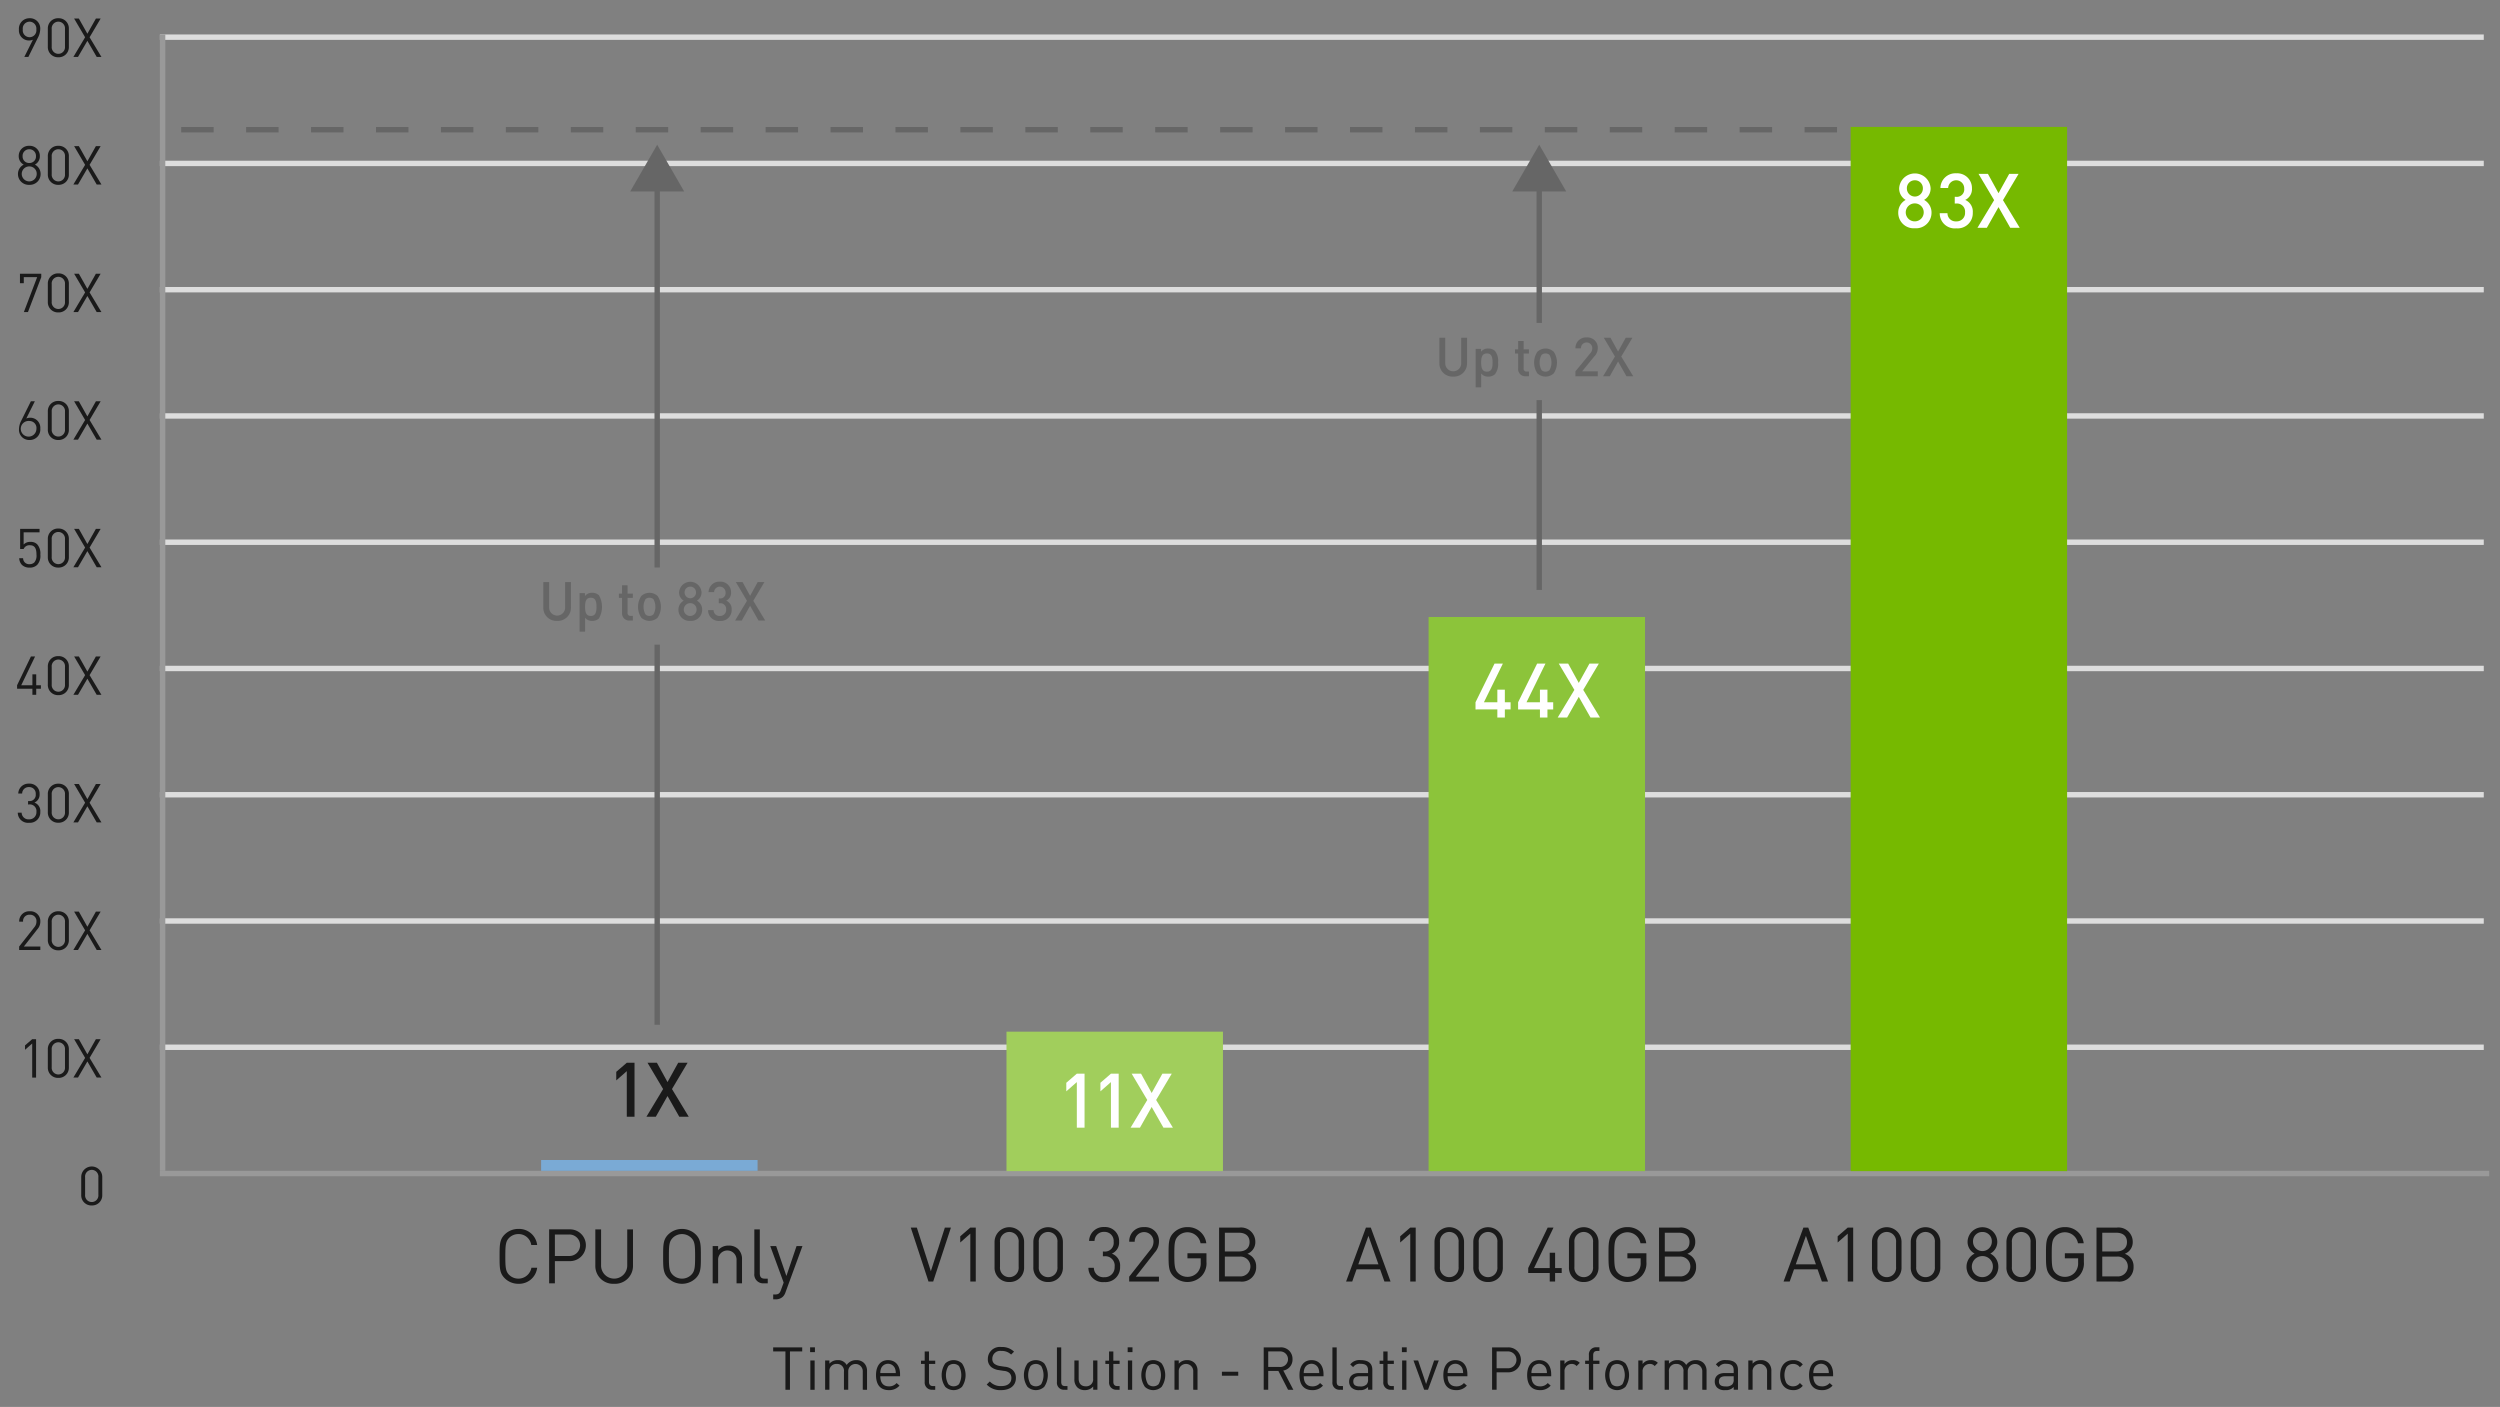 <svg id="Layer_1" data-name="Layer 1" xmlns="http://www.w3.org/2000/svg" width="462" height="260" viewBox="0 0 462 260"><rect x="0" y="0" width="462" height="260" fill="#808080" stroke="none"/><defs><style>.cls-1,.cls-3,.cls-4,.cls-6{fill:none;}.cls-1,.cls-6{stroke:#666;}.cls-1,.cls-4,.cls-6{stroke-miterlimit:10;}.cls-1{stroke-dasharray:6;}.cls-2{fill:#1a1a1a;}.cls-3{stroke:#999;stroke-linecap:square;}.cls-4{stroke:#ddd;}.cls-5{fill:#666;}.cls-7{fill:#7aaad5;}.cls-8{fill:#a1ce5c;}.cls-9{fill:#fff;}.cls-10{fill:#76b900;}.cls-11{fill:#8cc43a;}</style></defs><line class="cls-1" x1="33.482" y1="23.97" x2="343.518" y2="23.97"/><path class="cls-2" d="M16.954,222.77a1.871,1.871,0,0,1-1.943-1.953v-3.308a1.943,1.943,0,1,1,3.887,0V220.817A1.87,1.87,0,0,1,16.954,222.77Zm1.226-5.221a1.232,1.232,0,1,0-2.451,0v3.229a1.232,1.232,0,1,0,2.451,0Z"/><path class="cls-2" d="M5.949,199.134V192.838l-1.325,1.165v-.816l1.325-1.146H6.667v7.095Z"/><path class="cls-2" d="M10.782,199.194a1.87,1.87,0,0,1-1.943-1.953V193.933a1.87,1.87,0,0,1,1.943-1.953,1.87,1.87,0,0,1,1.943,1.953v3.308A1.87,1.87,0,0,1,10.782,199.194Zm1.226-5.221a1.232,1.232,0,1,0-2.451,0v3.229a1.232,1.232,0,1,0,2.451,0Z"/><path class="cls-2" d="M17.871,199.134l-1.724-2.979-1.733,2.979h-.857l2.172-3.637-2.032-3.458h.877l1.574,2.8,1.574-2.8h.877l-2.043,3.458,2.192,3.637Z"/><path class="cls-2" d="M3.538,175.557v-.637l2.8-3.558a1.622,1.622,0,0,0,.398-1.046A1.167,1.167,0,0,0,5.501,169.042a1.158,1.158,0,0,0-1.235,1.285H3.548A1.844,1.844,0,0,1,5.501,168.403,1.821,1.821,0,0,1,7.454,170.317a2.123,2.123,0,0,1-.568,1.435L4.404,174.921H7.454v.637Z"/><path class="cls-2" d="M10.783,175.618a1.87,1.87,0,0,1-1.943-1.953v-3.309a1.87,1.87,0,0,1,1.943-1.953,1.87,1.87,0,0,1,1.943,1.953v3.309A1.87,1.87,0,0,1,10.783,175.618Zm1.226-5.221a1.232,1.232,0,1,0-2.451,0v3.228a1.232,1.232,0,1,0,2.451,0Z"/><path class="cls-2" d="M17.871,175.557l-1.724-2.979-1.733,2.979h-.857l2.172-3.637-2.032-3.457h.877l1.574,2.8,1.574-2.8h.877l-2.043,3.457,2.192,3.637Z"/><path class="cls-2" d="M5.366,152.051a1.884,1.884,0,0,1-2.082-1.874H4.001a1.253,1.253,0,0,0,1.365,1.236,1.3,1.3,0,0,0,1.365-1.375,1.233,1.233,0,0,0-1.396-1.375H5.187v-.628h.149a1.142,1.142,0,0,0,1.266-1.285,1.188,1.188,0,0,0-1.235-1.296,1.204,1.204,0,0,0-1.275,1.186H3.373A1.887,1.887,0,0,1,5.366,144.817a1.838,1.838,0,0,1,1.953,1.923,1.592,1.592,0,0,1-.957,1.575,1.662,1.662,0,0,1,1.086,1.733A1.923,1.923,0,0,1,5.366,152.051Z"/><path class="cls-2" d="M10.783,152.041a1.87,1.87,0,0,1-1.943-1.952v-3.309a1.87,1.87,0,0,1,1.943-1.953,1.87,1.87,0,0,1,1.943,1.953v3.309A1.87,1.87,0,0,1,10.783,152.041Zm1.226-5.221a1.232,1.232,0,1,0-2.451,0v3.229a1.232,1.232,0,1,0,2.451,0Z"/><path class="cls-2" d="M17.871,151.981l-1.724-2.979-1.733,2.979h-.857l2.172-3.637-2.032-3.457h.877l1.574,2.8,1.574-2.8h.877l-2.043,3.457,2.192,3.637Z"/><path class="cls-2" d="M6.694,127.279v1.126h-.707v-1.126H3.157v-.647l2.561-5.321h.768L3.925,126.631H5.987v-2.013h.707v2.013h.867v.647Z"/><path class="cls-2" d="M10.783,128.464a1.87,1.87,0,0,1-1.943-1.953v-3.308a1.87,1.87,0,0,1,1.943-1.953,1.87,1.87,0,0,1,1.943,1.953v3.308A1.87,1.87,0,0,1,10.783,128.464Zm1.226-5.221a1.232,1.232,0,1,0-2.451,0v3.228a1.232,1.232,0,1,0,2.451,0Z"/><path class="cls-2" d="M17.871,128.405l-1.724-2.979-1.733,2.979h-.857l2.172-3.637-2.032-3.458h.877l1.574,2.8,1.574-2.8h.877l-2.043,3.458,2.192,3.637Z"/><path class="cls-2" d="M6.89,104.37a1.907,1.907,0,0,1-1.415.528,1.994,1.994,0,0,1-1.425-.508,1.908,1.908,0,0,1-.498-1.235h.718a1.104,1.104,0,0,0,1.205,1.105,1.233,1.233,0,0,0,.877-.329,1.972,1.972,0,0,0,.389-1.444c0-.867-.169-1.724-1.195-1.724a1.135,1.135,0,0,0-1.176.697H3.722V97.734H7.309v.638H4.369v2.252a1.666,1.666,0,0,1,1.275-.488,1.692,1.692,0,0,1,1.226.448,2.557,2.557,0,0,1,.588,1.903A2.469,2.469,0,0,1,6.89,104.37Z"/><path class="cls-2" d="M10.782,104.888a1.87,1.87,0,0,1-1.943-1.953V99.628a1.87,1.87,0,0,1,1.943-1.953,1.871,1.871,0,0,1,1.943,1.953v3.308A1.87,1.87,0,0,1,10.782,104.888Zm1.226-5.221a1.232,1.232,0,1,0-2.451,0v3.228a1.232,1.232,0,1,0,2.451,0Z"/><path class="cls-2" d="M17.871,104.829l-1.724-2.979-1.733,2.979h-.857l2.172-3.637-2.032-3.458h.877l1.574,2.8L17.722,97.734h.877l-2.043,3.458,2.192,3.637Z"/><path class="cls-2" d="M6.984,7.006,5.24,10.523H4.493L6.087,7.335A1.864,1.864,0,0,1,3.497,5.471,1.938,1.938,0,0,1,5.46,3.369a1.887,1.887,0,0,1,1.973,2.043A3.506,3.506,0,0,1,6.984,7.006Zm-1.524-3A1.267,1.267,0,0,0,4.214,5.442a1.262,1.262,0,1,0,2.501,0A1.274,1.274,0,0,0,5.46,4.006Z"/><path class="cls-2" d="M10.782,10.583A1.87,1.87,0,0,1,8.839,8.63V5.322a1.87,1.87,0,0,1,1.943-1.953,1.87,1.87,0,0,1,1.943,1.953v3.309A1.87,1.87,0,0,1,10.782,10.583Zm1.226-5.221a1.232,1.232,0,1,0-2.451,0V8.59a1.232,1.232,0,1,0,2.451,0Z"/><path class="cls-2" d="M17.871,10.523,16.147,7.545l-1.733,2.979h-.857l2.172-3.637-2.032-3.457h.877l1.574,2.8,1.574-2.8h.877l-2.043,3.457,2.192,3.637Z"/><path class="cls-2" d="M5.412,34.159a1.99,1.99,0,0,1-2.093-2.012,1.934,1.934,0,0,1,1.066-1.725A1.732,1.732,0,0,1,3.459,28.848,1.866,1.866,0,0,1,5.412,26.946a1.866,1.866,0,0,1,1.953,1.902,1.723,1.723,0,0,1-.917,1.574,1.925,1.925,0,0,1,1.057,1.725A1.99,1.99,0,0,1,5.412,34.159Zm0-3.406a1.385,1.385,0,1,0,1.375,1.385A1.355,1.355,0,0,0,5.412,30.753Zm0-3.17A1.209,1.209,0,0,0,4.177,28.858a1.195,1.195,0,0,0,1.235,1.266A1.195,1.195,0,0,0,6.647,28.858,1.209,1.209,0,0,0,5.412,27.583Z"/><path class="cls-2" d="M10.783,34.159a1.87,1.87,0,0,1-1.943-1.952V28.899A1.87,1.87,0,0,1,10.783,26.946,1.87,1.87,0,0,1,12.727,28.899v3.308A1.87,1.87,0,0,1,10.783,34.159Zm1.226-5.221a1.232,1.232,0,1,0-2.451,0V32.167a1.232,1.232,0,1,0,2.451,0Z"/><path class="cls-2" d="M17.871,34.1,16.147,31.121l-1.733,2.979h-.857l2.172-3.637-2.032-3.458h.877l1.574,2.8,1.574-2.8h.877l-2.043,3.458,2.192,3.637Z"/><path class="cls-2" d="M5.164,57.676H4.406l2.461-6.457H4.396v1.116h-.708V50.582H7.625v.638Z"/><path class="cls-2" d="M10.782,57.736a1.87,1.87,0,0,1-1.943-1.953V52.475a1.87,1.87,0,0,1,1.943-1.953,1.87,1.87,0,0,1,1.943,1.953v3.308A1.871,1.871,0,0,1,10.782,57.736Zm1.226-5.221a1.232,1.232,0,1,0-2.451,0v3.228a1.232,1.232,0,1,0,2.451,0Z"/><path class="cls-2" d="M17.871,57.676l-1.724-2.979-1.733,2.979h-.857l2.172-3.637-2.032-3.458h.877l1.574,2.8,1.574-2.8h.877l-2.043,3.458,2.192,3.637Z"/><path class="cls-2" d="M5.485,81.312a1.887,1.887,0,0,1-1.973-2.043,3.499,3.499,0,0,1,.448-1.594l1.744-3.518h.737l-1.584,3.188a1.784,1.784,0,0,1,.747-.149,1.848,1.848,0,0,1,1.843,2.013A1.937,1.937,0,0,1,5.485,81.312ZM5.476,77.804a1.448,1.448,0,1,0,1.256,1.436A1.282,1.282,0,0,0,5.476,77.804Z"/><path class="cls-2" d="M10.783,81.312A1.87,1.87,0,0,1,8.84,79.359V76.051a1.871,1.871,0,0,1,1.943-1.953,1.87,1.87,0,0,1,1.943,1.953V79.359A1.87,1.87,0,0,1,10.783,81.312Zm1.226-5.221a1.232,1.232,0,1,0-2.451,0v3.228a1.232,1.232,0,1,0,2.451,0Z"/><path class="cls-2" d="M17.871,81.253l-1.724-2.979-1.733,2.979h-.857l2.172-3.637-2.032-3.458h.877l1.574,2.8,1.574-2.8h.877l-2.043,3.458,2.192,3.637Z"/><path class="cls-2" d="M145.983,249.744v7.085h-.836v-7.085h-2.267v-.748H148.25v.748Z"/><path class="cls-2" d="M149.708,249.876V248.985h.891v.891Zm.044,6.953v-5.413h.792v5.413Z"/><path class="cls-2" d="M159.438,256.829v-3.333a1.344,1.344,0,1,0-2.685-.089v3.422h-.792v-3.333a1.26,1.26,0,0,0-1.331-1.441,1.281,1.281,0,0,0-1.354,1.441v3.333h-.792v-5.413h.792v.595a1.972,1.972,0,0,1,1.529-.66,1.784,1.784,0,0,1,1.661.901,2.073,2.073,0,0,1,1.782-.901,1.971,1.971,0,0,1,1.397.506,2.014,2.014,0,0,1,.583,1.507v3.466Z"/><path class="cls-2" d="M162.678,254.332c0,1.188.561,1.87,1.595,1.87a1.78,1.78,0,0,0,1.42-.616l.539.473a2.479,2.479,0,0,1-1.98.837c-1.431,0-2.365-.858-2.365-2.772,0-1.75.847-2.772,2.222-2.772,1.397,0,2.223,1.012,2.223,2.618v.363Zm2.695-1.496a1.39,1.39,0,0,0-2.53,0,2.265,2.265,0,0,0-.165.901h2.86A2.282,2.282,0,0,0,165.373,252.836Z"/><path class="cls-2" d="M172.27,256.829a1.328,1.328,0,0,1-1.387-1.452V252.054h-.682v-.605h.682v-1.694h.792v1.694h1.155v.605H171.675v3.3c0,.495.231.793.737.793h.418v.682Z"/><path class="cls-2" d="M177.781,256.279a2.261,2.261,0,0,1-3.103,0,3.852,3.852,0,0,1,0-4.312,2.261,2.261,0,0,1,3.103,0,3.852,3.852,0,0,1,0,4.312Zm-.562-3.829a1.387,1.387,0,0,0-.99-.396,1.361,1.361,0,0,0-.979.396,3.395,3.395,0,0,0,0,3.345,1.361,1.361,0,0,0,.979.396,1.387,1.387,0,0,0,.99-.396,3.469,3.469,0,0,0,0-3.345Z"/><path class="cls-2" d="M185.029,256.895a3.419,3.419,0,0,1-2.685-1.034l.572-.572a2.694,2.694,0,0,0,2.135.858c1.144,0,1.848-.539,1.848-1.453a1.261,1.261,0,0,0-.374-.979,1.69,1.69,0,0,0-1.023-.374l-.913-.144a2.841,2.841,0,0,1-1.44-.594,1.85,1.85,0,0,1-.595-1.463,2.216,2.216,0,0,1,2.509-2.212,3.143,3.143,0,0,1,2.332.858l-.539.539a2.467,2.467,0,0,0-1.826-.671,1.447,1.447,0,0,0-1.65,1.452,1.131,1.131,0,0,0,.353.902,2.251,2.251,0,0,0,1.056.429l.858.132a2.528,2.528,0,0,1,1.43.55,1.96,1.96,0,0,1,.66,1.552C187.735,256.047,186.657,256.895,185.029,256.895Z"/><path class="cls-2" d="M192.979,256.279a2.261,2.261,0,0,1-3.103,0,3.852,3.852,0,0,1,0-4.312,2.261,2.261,0,0,1,3.103,0,3.852,3.852,0,0,1,0,4.312Zm-.562-3.829a1.387,1.387,0,0,0-.99-.396,1.361,1.361,0,0,0-.979.396,3.395,3.395,0,0,0,0,3.345,1.361,1.361,0,0,0,.979.396,1.387,1.387,0,0,0,.99-.396,3.469,3.469,0,0,0,0-3.345Z"/><path class="cls-2" d="M196.697,256.829a1.29,1.29,0,0,1-1.376-1.441v-6.392h.793v6.358c0,.528.176.793.726.793h.429v.682Z"/><path class="cls-2" d="M202.021,256.829v-.605a1.985,1.985,0,0,1-1.529.672,1.925,1.925,0,0,1-1.397-.507,2.018,2.018,0,0,1-.55-1.518v-3.455h.792v3.334c0,.957.506,1.441,1.32,1.441a1.281,1.281,0,0,0,1.353-1.441v-3.334h.792v5.413Z"/><path class="cls-2" d="M206.341,256.829a1.328,1.328,0,0,1-1.387-1.452V252.054h-.682v-.605h.682v-1.694h.792v1.694h1.155v.605h-1.155v3.3c0,.495.231.793.737.793h.418v.682Z"/><path class="cls-2" d="M208.391,249.876V248.985h.891v.891Zm.044,6.953v-5.413h.792v5.413Z"/><path class="cls-2" d="M214.675,256.279a2.261,2.261,0,0,1-3.103,0,3.852,3.852,0,0,1,0-4.312,2.261,2.261,0,0,1,3.103,0,3.852,3.852,0,0,1,0,4.312Zm-.562-3.829a1.387,1.387,0,0,0-.99-.396,1.361,1.361,0,0,0-.979.396,3.395,3.395,0,0,0,0,3.345,1.361,1.361,0,0,0,.979.396,1.387,1.387,0,0,0,.99-.396,3.469,3.469,0,0,0,0-3.345Z"/><path class="cls-2" d="M220.509,256.829v-3.333a1.341,1.341,0,1,0-2.674,0v3.333h-.792v-5.413h.792v.595a1.95,1.95,0,0,1,1.519-.66,1.896,1.896,0,0,1,1.386.506,2,2,0,0,1,.562,1.507v3.466Z"/><path class="cls-2" d="M225.81,254.232v-.736h3.015v.736Z"/><path class="cls-2" d="M238.031,256.829l-1.782-3.477h-1.881v3.477h-.837v-7.833h3.004a2.119,2.119,0,0,1,2.321,2.178,2.032,2.032,0,0,1-1.705,2.102l1.859,3.554Zm-1.573-7.085h-2.09v2.871H236.458a1.441,1.441,0,1,0,0-2.871Z"/><path class="cls-2" d="M240.933,254.332c0,1.188.561,1.87,1.595,1.87a1.78,1.78,0,0,0,1.42-.616l.539.473a2.479,2.479,0,0,1-1.98.837c-1.431,0-2.365-.858-2.365-2.772,0-1.75.847-2.772,2.222-2.772,1.397,0,2.223,1.012,2.223,2.618v.363Zm2.695-1.496a1.39,1.39,0,0,0-2.53,0,2.264,2.264,0,0,0-.165.901H243.793A2.282,2.282,0,0,0,243.628,252.836Z"/><path class="cls-2" d="M247.606,256.829a1.29,1.29,0,0,1-1.376-1.441v-6.392h.792v6.358c0,.528.177.793.727.793h.429v.682Z"/><path class="cls-2" d="M252.815,256.829v-.517a1.903,1.903,0,0,1-1.562.583,1.931,1.931,0,0,1-1.529-.495,1.563,1.563,0,0,1-.406-1.101c0-.946.659-1.562,1.87-1.562h1.628v-.517c0-.792-.396-1.188-1.386-1.188a1.42,1.42,0,0,0-1.364.616l-.539-.495a2.097,2.097,0,0,1,1.914-.803c1.452,0,2.167.627,2.167,1.804v3.675Zm0-2.497h-1.519c-.813,0-1.21.33-1.21.957s.385.924,1.243.924a1.581,1.581,0,0,0,1.21-.363,1.246,1.246,0,0,0,.275-.935Z"/><path class="cls-2" d="M257.021,256.829a1.328,1.328,0,0,1-1.387-1.452V252.054h-.682v-.605h.682v-1.694h.792v1.694h1.155v.605h-1.155v3.3c0,.495.231.793.737.793h.418v.682Z"/><path class="cls-2" d="M259.07,249.876V248.985h.891v.891Zm.044,6.953v-5.413h.792v5.413Z"/><path class="cls-2" d="M263.894,256.829h-.704l-1.98-5.413h.858l1.474,4.346,1.485-4.346h.858Z"/><path class="cls-2" d="M267.521,254.332c0,1.188.561,1.87,1.595,1.87a1.78,1.78,0,0,0,1.42-.616l.539.473a2.479,2.479,0,0,1-1.98.837c-1.431,0-2.365-.858-2.365-2.772,0-1.75.847-2.772,2.222-2.772,1.397,0,2.223,1.012,2.223,2.618v.363Zm2.695-1.496a1.39,1.39,0,0,0-2.53,0,2.265,2.265,0,0,0-.165.901h2.86A2.282,2.282,0,0,0,270.217,252.836Z"/><path class="cls-2" d="M278.653,253.605h-2.079v3.224h-.837v-7.833h2.916a2.307,2.307,0,1,1,0,4.609Zm-.077-3.861h-2.002V252.857h2.002a1.56,1.56,0,1,0,0-3.113Z"/><path class="cls-2" d="M283.008,254.332c0,1.188.561,1.87,1.595,1.87a1.78,1.78,0,0,0,1.42-.616l.539.473a2.479,2.479,0,0,1-1.98.837c-1.431,0-2.365-.858-2.365-2.772,0-1.75.847-2.772,2.222-2.772,1.397,0,2.223,1.012,2.223,2.618v.363Zm2.695-1.496a1.39,1.39,0,0,0-2.53,0,2.265,2.265,0,0,0-.165.901h2.86A2.282,2.282,0,0,0,285.703,252.836Z"/><path class="cls-2" d="M291.356,252.45a1.133,1.133,0,0,0-.936-.396,1.322,1.322,0,0,0-1.298,1.452v3.322h-.792v-5.413h.792v.66a1.818,1.818,0,0,1,1.519-.726,1.668,1.668,0,0,1,1.298.506Z"/><path class="cls-2" d="M294.42,252.054v4.774h-.792V252.054h-.693v-.605h.693v-1.023a1.319,1.319,0,0,1,1.375-1.452h.572v.683h-.429c-.506,0-.727.297-.727.792v1.001h1.155v.605Z"/><path class="cls-2" d="M300.392,256.279a2.261,2.261,0,0,1-3.103,0,3.852,3.852,0,0,1,0-4.312,2.261,2.261,0,0,1,3.103,0,3.852,3.852,0,0,1,0,4.312Zm-.562-3.829a1.387,1.387,0,0,0-.99-.396,1.361,1.361,0,0,0-.979.396,3.395,3.395,0,0,0,0,3.345,1.361,1.361,0,0,0,.979.396,1.387,1.387,0,0,0,.99-.396,3.469,3.469,0,0,0,0-3.345Z"/><path class="cls-2" d="M305.786,252.45a1.133,1.133,0,0,0-.936-.396,1.322,1.322,0,0,0-1.298,1.452v3.322h-.792v-5.413h.792v.66a1.818,1.818,0,0,1,1.519-.726,1.668,1.668,0,0,1,1.298.506Z"/><path class="cls-2" d="M314.581,256.829v-3.333a1.344,1.344,0,1,0-2.685-.089v3.422h-.792v-3.333a1.26,1.26,0,0,0-1.331-1.441,1.281,1.281,0,0,0-1.354,1.441v3.333h-.792v-5.413h.792v.595a1.972,1.972,0,0,1,1.529-.66,1.784,1.784,0,0,1,1.661.901,2.073,2.073,0,0,1,1.782-.901,1.971,1.971,0,0,1,1.397.506,2.014,2.014,0,0,1,.583,1.507v3.466Z"/><path class="cls-2" d="M320.386,256.829v-.517a1.903,1.903,0,0,1-1.562.583A1.931,1.931,0,0,1,317.294,256.4a1.563,1.563,0,0,1-.406-1.101c0-.946.659-1.562,1.87-1.562h1.628v-.517c0-.792-.396-1.188-1.386-1.188a1.42,1.42,0,0,0-1.364.616l-.539-.495a2.097,2.097,0,0,1,1.914-.803c1.452,0,2.167.627,2.167,1.804v3.675Zm0-2.497h-1.519c-.813,0-1.21.33-1.21.957s.385.924,1.243.924a1.581,1.581,0,0,0,1.21-.363,1.246,1.246,0,0,0,.275-.935Z"/><path class="cls-2" d="M326.554,256.829v-3.333a1.341,1.341,0,1,0-2.674,0v3.333h-.792v-5.413h.792v.595a1.95,1.95,0,0,1,1.519-.66,1.896,1.896,0,0,1,1.386.506,2,2,0,0,1,.562,1.507v3.466Z"/><path class="cls-2" d="M331.372,256.895c-1.364,0-2.398-.925-2.398-2.772,0-1.849,1.034-2.772,2.398-2.772a2.145,2.145,0,0,1,1.782.803l-.539.506a1.486,1.486,0,0,0-1.243-.604,1.467,1.467,0,0,0-1.255.616,3.175,3.175,0,0,0,0,2.904,1.467,1.467,0,0,0,1.255.616,1.498,1.498,0,0,0,1.243-.616l.539.517A2.143,2.143,0,0,1,331.372,256.895Z"/><path class="cls-2" d="M335.104,254.332c0,1.188.561,1.87,1.595,1.87a1.78,1.78,0,0,0,1.42-.616l.539.473a2.479,2.479,0,0,1-1.98.837c-1.431,0-2.365-.858-2.365-2.772,0-1.75.847-2.772,2.222-2.772,1.397,0,2.223,1.012,2.223,2.618v.363Zm2.695-1.496a1.39,1.39,0,0,0-2.53,0,2.265,2.265,0,0,0-.165.901h2.86A2.282,2.282,0,0,0,337.8,252.836Z"/><line class="cls-3" x1="30.048" y1="216.868" x2="459.5" y2="216.868"/><line class="cls-4" x1="29.548" y1="193.534" x2="459" y2="193.534"/><line class="cls-4" x1="29.548" y1="170.201" x2="459" y2="170.201"/><line class="cls-4" x1="29.548" y1="146.868" x2="459" y2="146.868"/><line class="cls-4" x1="29.548" y1="123.534" x2="459" y2="123.534"/><line class="cls-4" x1="29.548" y1="30.201" x2="459" y2="30.201"/><line class="cls-4" x1="29.548" y1="76.868" x2="459" y2="76.868"/><line class="cls-4" x1="29.548" y1="53.534" x2="459" y2="53.534"/><line class="cls-4" x1="29.548" y1="100.201" x2="459" y2="100.201"/><line class="cls-4" x1="29.548" y1="6.868" x2="459" y2="6.868"/><line class="cls-3" x1="30.048" y1="215.868" x2="30.048" y2="6.868"/><path class="cls-5" d="M102.953,114.738a2.413,2.413,0,0,1-2.549-2.458v-4.718h1.08v4.668a1.475,1.475,0,1,0,2.948,0v-4.668h1.079v4.718A2.421,2.421,0,0,1,102.953,114.738Z"/><path class="cls-5" d="M110.681,114.289a1.731,1.731,0,0,1-1.229.449,1.576,1.576,0,0,1-1.329-.579v2.568h-1.02v-7.116h.999v.54a1.559,1.559,0,0,1,1.34-.6,1.756,1.756,0,0,1,1.239.449,4.322,4.322,0,0,1,0,4.288Zm-1.499-3.828c-.92,0-1.06.779-1.06,1.679,0,.9.14,1.689,1.06,1.689.919,0,1.049-.789,1.049-1.689C110.23,111.24,110.101,110.461,109.182,110.461Z"/><path class="cls-5" d="M116.341,114.678a1.319,1.319,0,0,1-1.389-1.409v-2.788h-.58v-.78h.58v-1.539h1.02v1.539h.979v.78h-.979v2.738a.515.515,0,0,0,.56.59h.42v.869Z"/><path class="cls-5" d="M121.534,114.138a2.212,2.212,0,0,1-3.028,0,3.614,3.614,0,0,1,0-3.987,2.212,2.212,0,0,1,3.028,0,3.609,3.609,0,0,1,0,3.987Zm-.77-3.388a1.029,1.029,0,0,0-.749-.29,1.01,1.01,0,0,0-.74.29,2.935,2.935,0,0,0,0,2.778,1.017,1.017,0,0,0,.74.3,1.036,1.036,0,0,0,.749-.3,2.928,2.928,0,0,0,0-2.778Z"/><path class="cls-5" d="M127.564,114.738a2.036,2.036,0,0,1-2.188-2.068,1.881,1.881,0,0,1,.979-1.669,1.736,1.736,0,0,1-.859-1.529,2.077,2.077,0,0,1,4.147,0,1.736,1.736,0,0,1-.859,1.529,1.881,1.881,0,0,1,.979,1.669A2.045,2.045,0,0,1,127.564,114.738Zm0-3.277a1.184,1.184,0,1,0,1.17,1.188A1.168,1.168,0,0,0,127.564,111.461Zm0-3.049a1.035,1.035,0,0,0-1.049,1.09,1.054,1.054,0,1,0,2.108,0A1.043,1.043,0,0,0,127.564,108.412Z"/><path class="cls-5" d="M133.033,114.749a1.98,1.98,0,0,1-2.179-1.999H131.874a1.071,1.071,0,0,0,1.159,1.079,1.102,1.102,0,0,0,1.159-1.18,1.065,1.065,0,0,0-1.189-1.169H132.833v-.89h.17a.975.975,0,0,0,1.08-1.079,1.06,1.06,0,0,0-2.119-.08h-1.02a1.975,1.975,0,0,1,2.089-1.939,1.942,1.942,0,0,1,2.068,1.989,1.564,1.564,0,0,1-.889,1.52,1.67,1.67,0,0,1,.999,1.679A2,2,0,0,1,133.033,114.749Z"/><path class="cls-5" d="M140.168,114.678l-1.549-2.729-1.54,2.729h-1.239l2.199-3.648-2.059-3.468h1.239l1.399,2.549,1.409-2.549h1.239l-2.06,3.468,2.209,3.648Z"/><line class="cls-6" x1="121.449" y1="104.869" x2="121.449" y2="33.923"/><polygon class="cls-5" points="126.435 35.382 121.449 26.746 116.462 35.382 126.435 35.382"/><line class="cls-6" x1="121.449" y1="189.381" x2="121.449" y2="119.131"/><path class="cls-5" d="M268.551,69.594a2.413,2.413,0,0,1-2.549-2.458V62.419H267.082v4.668a1.475,1.475,0,1,0,2.948,0v-4.668h1.079v4.718A2.421,2.421,0,0,1,268.551,69.594Z"/><path class="cls-5" d="M276.278,69.145a1.731,1.731,0,0,1-1.229.449,1.576,1.576,0,0,1-1.329-.579v2.568H272.7V64.467h.999v.54a1.559,1.559,0,0,1,1.34-.6,1.756,1.756,0,0,1,1.239.449,3.019,3.019,0,0,1,.569,2.139A3.046,3.046,0,0,1,276.278,69.145Zm-1.499-3.828c-.92,0-1.06.779-1.06,1.679,0,.9.14,1.689,1.06,1.689.919,0,1.049-.789,1.049-1.689C275.828,66.096,275.698,65.317,274.779,65.317Z"/><path class="cls-5" d="M281.938,69.535a1.319,1.319,0,0,1-1.389-1.409V65.338h-.58v-.78h.58V63.018h1.02v1.539h.979v.78h-.979v2.738a.515.515,0,0,0,.56.59h.42v.869Z"/><path class="cls-5" d="M287.132,68.995a2.212,2.212,0,0,1-3.028,0,3.614,3.614,0,0,1,0-3.987,2.212,2.212,0,0,1,3.028,0,3.614,3.614,0,0,1,0,3.987Zm-.77-3.388a1.029,1.029,0,0,0-.749-.29,1.01,1.01,0,0,0-.74.29,2.935,2.935,0,0,0,0,2.778,1.017,1.017,0,0,0,.74.3,1.036,1.036,0,0,0,.749-.3,2.927,2.927,0,0,0,0-2.778Z"/><path class="cls-5" d="M291.134,69.535v-.909l2.738-3.328a1.38,1.38,0,0,0,.38-.95,1.045,1.045,0,1,0-2.089.021h-1.02a1.941,1.941,0,0,1,2.069-2.009,1.91,1.91,0,0,1,2.059,1.999,2.221,2.221,0,0,1-.67,1.539l-2.229,2.729h2.898v.909Z"/><path class="cls-5" d="M300.571,69.535l-1.549-2.729-1.54,2.729h-1.239l2.199-3.648-2.059-3.468h1.239l1.399,2.549,1.409-2.549h1.239l-2.06,3.468,2.209,3.648Z"/><line class="cls-6" x1="284.45" y1="59.676" x2="284.45" y2="33.923"/><polygon class="cls-5" points="289.436 35.382 284.45 26.746 279.463 35.382 289.436 35.382"/><line class="cls-6" x1="284.45" y1="109.019" x2="284.45" y2="73.939"/><path class="cls-2" d="M95.809,237.245a3.558,3.558,0,0,1-2.55-1.036c-.938-.938-.938-1.919-.938-4.034s0-3.096.938-4.034a3.555,3.555,0,0,1,2.55-1.037,3.365,3.365,0,0,1,3.46,2.97H98.176a2.355,2.355,0,0,0-2.367-2.017,2.403,2.403,0,0,0-1.724.7c-.63.645-.7,1.33-.7,3.418,0,2.087.07,2.773.7,3.417A2.443,2.443,0,0,0,98.204,234.275h1.064A3.365,3.365,0,0,1,95.809,237.245Z"/><path class="cls-2" d="M105.188,233.056H102.542v4.104h-1.065v-9.974h3.712a2.938,2.938,0,1,1,0,5.869Zm-.098-4.916H102.542v3.964h2.549a1.986,1.986,0,1,0,0-3.964Z"/><path class="cls-2" d="M113.49,237.245a3.293,3.293,0,0,1-3.474-3.376v-6.682h1.064v6.598a2.418,2.418,0,1,0,4.833,0v-6.598h1.064v6.682A3.304,3.304,0,0,1,113.49,237.245Z"/><path class="cls-2" d="M128.583,236.209a3.654,3.654,0,0,1-5.099,0c-.938-.938-.938-1.919-.938-4.034s0-3.096.938-4.034a3.652,3.652,0,0,1,5.099,0c.938.938.938,1.919.938,4.034S129.521,235.27,128.583,236.209Zm-.826-7.438a2.437,2.437,0,0,0-3.446,0c-.63.645-.7,1.316-.7,3.404,0,2.087.07,2.759.7,3.403a2.434,2.434,0,0,0,3.446,0c.63-.645.7-1.316.7-3.403C128.457,230.087,128.387,229.415,127.757,228.77Z"/><path class="cls-2" d="M136.114,237.161V232.917a1.706,1.706,0,1,0-3.403,0v4.244h-1.009v-6.892h1.009v.756a2.485,2.485,0,0,1,1.933-.84,2.412,2.412,0,0,1,1.765.645,2.545,2.545,0,0,1,.715,1.919v4.412Z"/><path class="cls-2" d="M141.152,237.161a1.642,1.642,0,0,1-1.751-1.835v-8.139h1.009v8.097c0,.672.224,1.009.925,1.009h.546v.868Z"/><path class="cls-2" d="M145.157,238.828a2.025,2.025,0,0,1-.49.812,1.895,1.895,0,0,1-1.345.477h-.435v-.896h.309c.7,0,.91-.225,1.135-.854l.49-1.345-2.479-6.752h1.093l1.891,5.533,1.877-5.533h1.093Z"/><polyline class="cls-7" points="100 214.368 100 216.368 140 216.368 140 214.368 100 214.368"/><path class="cls-2" d="M115.831,206.368v-8.419l-1.947,1.709v-1.583l1.947-1.681h1.429v9.974Z"/><path class="cls-2" d="M125.527,206.368l-2.171-3.824-2.157,3.824h-1.737l3.082-5.112-2.886-4.861h1.737l1.961,3.572,1.975-3.572h1.737l-2.886,4.861,3.096,5.112Z"/><path class="cls-2" d="M172.454,236.83h-.868l-3.277-9.974h1.12l2.592,8.068,2.591-8.068h1.121Z"/><path class="cls-2" d="M179.314,236.83v-8.853l-1.863,1.639v-1.148l1.863-1.611h1.008v9.974Z"/><path class="cls-2" d="M186.524,236.914a2.629,2.629,0,0,1-2.731-2.745v-4.65a2.731,2.731,0,1,1,5.463,0v4.65A2.629,2.629,0,0,1,186.524,236.914Zm1.723-7.34a1.732,1.732,0,1,0-3.446,0v4.538a1.732,1.732,0,1,0,3.446,0Z"/><path class="cls-2" d="M193.692,236.914a2.629,2.629,0,0,1-2.731-2.745v-4.65a2.731,2.731,0,1,1,5.463,0v4.65A2.629,2.629,0,0,1,193.692,236.914Zm1.723-7.34a1.732,1.732,0,1,0-3.446,0v4.538a1.732,1.732,0,1,0,3.446,0Z"/><path class="cls-2" d="M204.065,236.927a2.65,2.65,0,0,1-2.928-2.633h1.009a1.761,1.761,0,0,0,1.919,1.736,1.826,1.826,0,0,0,1.919-1.933,1.733,1.733,0,0,0-1.961-1.933h-.21v-.883h.21a1.606,1.606,0,0,0,1.779-1.807,1.67,1.67,0,0,0-1.737-1.821,1.692,1.692,0,0,0-1.793,1.667h-1.008a2.651,2.651,0,0,1,2.801-2.563,2.585,2.585,0,0,1,2.746,2.703,2.235,2.235,0,0,1-1.345,2.213,2.34,2.34,0,0,1,1.526,2.438A2.704,2.704,0,0,1,204.065,236.927Z"/><path class="cls-2" d="M208.67,236.83v-.896l3.937-5.001a2.279,2.279,0,0,0,.561-1.471,1.738,1.738,0,1,0-3.475.015h-1.008a2.592,2.592,0,0,1,2.745-2.704,2.559,2.559,0,0,1,2.745,2.689,2.985,2.985,0,0,1-.798,2.018l-3.488,4.454h4.286v.896Z"/><path class="cls-2" d="M222.099,235.765a3.656,3.656,0,0,1-5.211.112c-.938-.938-.938-1.919-.938-4.034s0-3.096.938-4.034a3.531,3.531,0,0,1,2.55-1.037,3.398,3.398,0,0,1,3.487,2.983h-1.064a2.453,2.453,0,0,0-4.146-1.316c-.63.645-.7,1.316-.7,3.404,0,2.087.07,2.773.7,3.417a2.4,2.4,0,0,0,1.724.701,2.432,2.432,0,0,0,1.891-.854,2.615,2.615,0,0,0,.561-1.808v-.756H219.438v-.938h3.516v1.583A3.446,3.446,0,0,1,222.099,235.765Z"/><path class="cls-2" d="M229.168,236.83h-3.881v-9.974H229.042a2.634,2.634,0,0,1,2.941,2.662,2.286,2.286,0,0,1-1.471,2.185,2.414,2.414,0,0,1,1.625,2.367A2.643,2.643,0,0,1,229.168,236.83Zm-.211-9.021h-2.604v3.46H228.957c1.107,0,1.962-.547,1.962-1.737S230.064,227.809,228.957,227.809Zm.112,4.412h-2.717v3.656h2.717a1.836,1.836,0,1,0,0-3.656Z"/><polyline class="cls-8" points="186 190.652 186 216.426 226 216.426 226 190.652 186 190.652"/><path class="cls-9" d="M198.998,208.389v-8.418l-1.947,1.709v-1.583l1.947-1.681h1.428v9.973Z"/><path class="cls-9" d="M205.303,208.389v-8.418l-1.947,1.709v-1.583l1.947-1.681h1.43v9.973Z"/><path class="cls-9" d="M214.998,208.389l-2.17-3.824-2.158,3.824h-1.736l3.082-5.112-2.887-4.86h1.738l1.961,3.571,1.975-3.571h1.736L213.654,203.277l3.096,5.112Z"/><path class="cls-2" d="M255.843,236.83l-.799-2.255h-4.355l-.799,2.255h-1.135l3.67-9.974h.896l3.656,9.974Zm-2.955-8.446-1.878,5.267h3.727Z"/><path class="cls-2" d="M260.615,236.83v-8.853l-1.863,1.639v-1.148l1.863-1.611h1.008v9.974Z"/><path class="cls-2" d="M267.825,236.914a2.629,2.629,0,0,1-2.731-2.745v-4.65a2.731,2.731,0,1,1,5.463,0v4.65A2.629,2.629,0,0,1,267.825,236.914Zm1.723-7.34a1.732,1.732,0,1,0-3.446,0v4.538a1.732,1.732,0,1,0,3.446,0Z"/><path class="cls-2" d="M274.993,236.914a2.629,2.629,0,0,1-2.731-2.745v-4.65a2.731,2.731,0,1,1,5.463,0v4.65A2.629,2.629,0,0,1,274.993,236.914Zm1.723-7.34a1.732,1.732,0,1,0-3.446,0v4.538a1.732,1.732,0,1,0,3.446,0Z"/><path class="cls-2" d="M287.384,235.247v1.583h-.995v-1.583h-3.978v-.91l3.6-7.48h1.079l-3.601,7.48h2.899v-2.83h.995v2.83h1.219v.91Z"/><path class="cls-2" d="M292.674,236.914a2.629,2.629,0,0,1-2.731-2.745v-4.65a2.731,2.731,0,1,1,5.463,0v4.65A2.629,2.629,0,0,1,292.674,236.914Zm1.723-7.34a1.732,1.732,0,1,0-3.446,0v4.538a1.732,1.732,0,1,0,3.446,0Z"/><path class="cls-2" d="M303.399,235.765a3.656,3.656,0,0,1-5.211.112c-.938-.938-.938-1.919-.938-4.034s0-3.096.938-4.034a3.531,3.531,0,0,1,2.55-1.037,3.398,3.398,0,0,1,3.487,2.983h-1.064a2.453,2.453,0,0,0-4.146-1.316c-.63.645-.7,1.316-.7,3.404,0,2.087.07,2.773.7,3.417a2.4,2.4,0,0,0,1.724.701,2.432,2.432,0,0,0,1.891-.854,2.615,2.615,0,0,0,.561-1.808v-.756h-2.451v-.938h3.516v1.583A3.446,3.446,0,0,1,303.399,235.765Z"/><path class="cls-2" d="M310.469,236.83h-3.881v-9.974h3.755a2.634,2.634,0,0,1,2.941,2.662,2.286,2.286,0,0,1-1.471,2.185,2.414,2.414,0,0,1,1.625,2.367A2.643,2.643,0,0,1,310.469,236.83Zm-.211-9.021h-2.604v3.46h2.604c1.107,0,1.962-.547,1.962-1.737S311.365,227.809,310.258,227.809Zm.112,4.412h-2.717v3.656h2.717a1.836,1.836,0,1,0,0-3.656Z"/><path class="cls-2" d="M336.688,236.83l-.799-2.255h-4.355l-.799,2.255h-1.135l3.67-9.974h.896l3.656,9.974Zm-2.955-8.446-1.878,5.267H335.582Z"/><path class="cls-2" d="M341.461,236.83v-8.853l-1.863,1.639v-1.148l1.863-1.611h1.008v9.974Z"/><path class="cls-2" d="M348.671,236.914a2.629,2.629,0,0,1-2.731-2.745v-4.65a2.731,2.731,0,1,1,5.463,0v4.65A2.629,2.629,0,0,1,348.671,236.914Zm1.723-7.34a1.732,1.732,0,1,0-3.446,0v4.538a1.732,1.732,0,1,0,3.446,0Z"/><path class="cls-2" d="M355.839,236.914a2.629,2.629,0,0,1-2.731-2.745v-4.65a2.731,2.731,0,1,1,5.463,0v4.65A2.629,2.629,0,0,1,355.839,236.914Zm1.723-7.34a1.732,1.732,0,1,0-3.446,0v4.538a1.732,1.732,0,1,0,3.446,0Z"/><path class="cls-2" d="M366.353,236.914a2.797,2.797,0,0,1-2.941-2.829,2.715,2.715,0,0,1,1.498-2.424,2.437,2.437,0,0,1-1.303-2.213,2.747,2.747,0,0,1,5.491,0,2.424,2.424,0,0,1-1.289,2.213,2.703,2.703,0,0,1,1.485,2.424A2.798,2.798,0,0,1,366.353,236.914Zm0-4.79a1.947,1.947,0,1,0,1.933,1.946A1.905,1.905,0,0,0,366.353,232.124Zm0-4.455a1.7,1.7,0,0,0-1.737,1.793,1.737,1.737,0,1,0,3.474,0A1.7,1.7,0,0,0,366.353,227.669Z"/><path class="cls-2" d="M373.52,236.914a2.629,2.629,0,0,1-2.731-2.745v-4.65a2.731,2.731,0,1,1,5.463,0v4.65A2.629,2.629,0,0,1,373.52,236.914Zm1.723-7.34a1.732,1.732,0,1,0-3.446,0v4.538a1.732,1.732,0,1,0,3.446,0Z"/><path class="cls-2" d="M384.245,235.765a3.656,3.656,0,0,1-5.211.112c-.938-.938-.938-1.919-.938-4.034s0-3.096.938-4.034a3.531,3.531,0,0,1,2.55-1.037,3.398,3.398,0,0,1,3.487,2.983h-1.064a2.453,2.453,0,0,0-4.146-1.316c-.63.645-.7,1.316-.7,3.404,0,2.087.07,2.773.7,3.417a2.4,2.4,0,0,0,1.724.701,2.432,2.432,0,0,0,1.891-.854,2.615,2.615,0,0,0,.561-1.808v-.756H381.584v-.938h3.516v1.583A3.446,3.446,0,0,1,384.245,235.765Z"/><path class="cls-2" d="M391.314,236.83h-3.881v-9.974h3.755a2.634,2.634,0,0,1,2.941,2.662,2.286,2.286,0,0,1-1.471,2.185,2.414,2.414,0,0,1,1.625,2.367A2.643,2.643,0,0,1,391.314,236.83Zm-.211-9.021H388.499v3.46h2.604c1.107,0,1.962-.547,1.962-1.737S392.211,227.809,391.104,227.809Zm.112,4.412H388.499v3.656h2.717a1.836,1.836,0,1,0,0-3.656Z"/><polyline class="cls-10" points="342 23.452 342 216.426 382 216.426 382 23.452 342 23.452"/><path class="cls-9" d="M353.863,42.183a2.854,2.854,0,0,1-3.067-2.899,2.638,2.638,0,0,1,1.373-2.339,2.433,2.433,0,0,1-1.205-2.144,2.911,2.911,0,0,1,5.813,0,2.433,2.433,0,0,1-1.205,2.144,2.636,2.636,0,0,1,1.373,2.339A2.866,2.866,0,0,1,353.863,42.183Zm0-4.594a1.66,1.66,0,1,0,1.64,1.666A1.638,1.638,0,0,0,353.863,37.589Zm0-4.272a1.45,1.45,0,0,0-1.471,1.526,1.478,1.478,0,1,0,2.956,0A1.461,1.461,0,0,0,353.863,33.317Z"/><path class="cls-9" d="M361.517,42.198a2.775,2.775,0,0,1-3.054-2.802h1.43a1.501,1.501,0,0,0,1.624,1.513,1.544,1.544,0,0,0,1.625-1.653,1.492,1.492,0,0,0-1.667-1.639h-.238V36.371h.238A1.365,1.365,0,0,0,362.987,34.858a1.485,1.485,0,0,0-2.969-.112h-1.429a2.767,2.767,0,0,1,2.927-2.718A2.723,2.723,0,0,1,364.417,34.816a2.19,2.19,0,0,1-1.247,2.129,2.342,2.342,0,0,1,1.4,2.354A2.803,2.803,0,0,1,361.517,42.198Z"/><path class="cls-9" d="M371.496,42.099,369.325,38.275,367.168,42.099h-1.737l3.082-5.112L365.627,32.127h1.737l1.961,3.571,1.975-3.571h1.737l-2.886,4.86,3.096,5.112Z"/><polyline class="cls-11" points="264.002 114.019 264.002 216.427 304.002 216.427 304.002 114.019 264.002 114.019"/><path class="cls-9" d="M278.096,131.103v1.499H276.709v-1.499H272.675v-1.33l3.516-7.144h1.541l-3.502,7.144H276.709v-2.325h1.387v2.325h1.064v1.33Z"/><path class="cls-9" d="M285.967,131.103v1.499h-1.387v-1.499H280.546v-1.33l3.516-7.144h1.541l-3.502,7.144h2.479v-2.325h1.387v2.325h1.064v1.33Z"/><path class="cls-9" d="M293.928,132.602l-2.171-3.824-2.157,3.824H287.862l3.082-5.112-2.886-4.86h1.737l1.961,3.571,1.975-3.571h1.737l-2.886,4.86,3.096,5.112Z"/></svg>